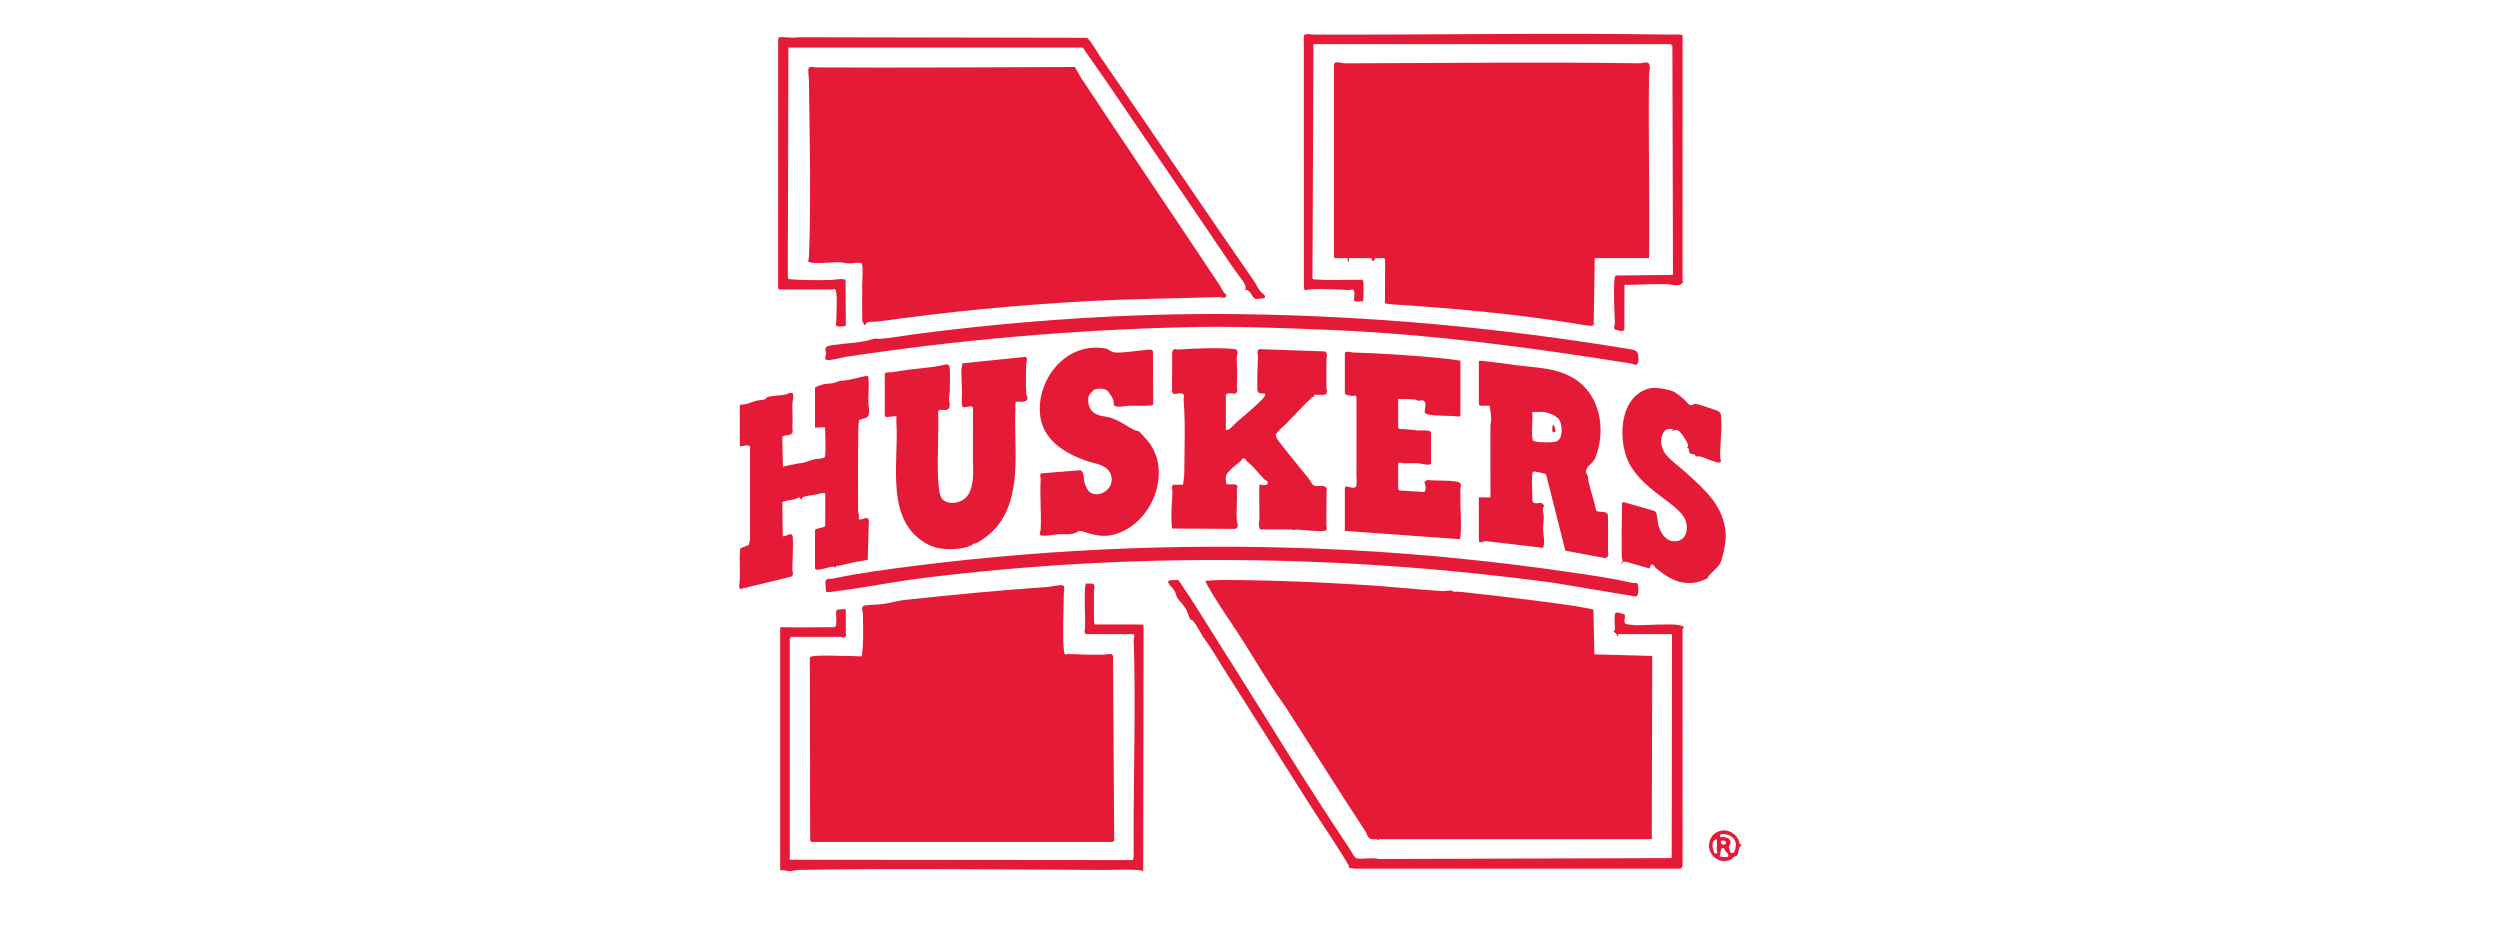 <svg viewBox="0 0 1539 576" xmlns="http://www.w3.org/2000/svg" data-name="Layer 1" id="Layer_1">
  <defs>
    <style>
      .cls-1 {
        fill: #e41a37;
      }
    </style>
  </defs>
  <path d="M893.49,363.51c2.05,1.35,2.42.5,4.9.77,23.02,2.51,46.16,5.18,68.97,8.47,4.5.65,9.15,1.6,13.55,2.45l.58,27.62,35.62,1-.28,112.77h-167.7s-.81.89-.81.89l-.48-.86c-1.36-.11-2.99.32-4.26-.3-1.95-.93-2.07-3.08-2.86-4.29-15.98-24.37-31.51-49.09-47.39-73.82-1.13-1.75-2.31-3.63-3.53-5.31-8.7-11.99-16.67-25.93-24.84-38.71-6.03-9.44-12.65-18.82-18.43-28.28-.58-.94-4.75-7.97-4.48-8.36,7.24-.7,14.78-.52,22.11-.44,24.84.26,50.39,1.47,75.3,2.98,15.97.97,31.99,2.73,48,3.77,1.51.1,5.78-.51,6.03-.34Z" class="cls-1"></path>
  <path d="M532.88,200.14c-.69.69-2.11-2.4-2.12-3.14-.11-7.03.02-14.37,0-21.47,0-2.12.77-12.69-.38-13.51-2.44-.75-5.56.23-7.81.15-1.82-.06-4.07-.71-5.87-.77-3.09-.11-17.77,1.46-19.15-.43,0-.93.39-1.76.43-2.69,1.39-35.29.43-73.63,0-109-.02-1.72-.79-6.53-.06-7.54,1.39-1.09,2.9-.26,4.44-.25,53.1.33,106.24-.1,159.32-.25,1.42,2.27,2.54,4.71,4.02,6.94,28.17,42.58,56.88,84.93,85.12,127.41,1.4,2.1,1.97,4.5,4.25,5.86-.54,3.11-2.65,1.38-4.38,1.43-27.18.83-54.44,1.07-81.63,2.54-43.3,2.34-85.82,6.5-128.85,12.55-2.12.3-7.45-.59-7.32,2.16Z" class="cls-1"></path>
  <path d="M821.17,39.59c.68-2.36,4.94-.61,6.5-.62,60.4-.11,121-.88,181.41-.01,2.77.04,6.3-2.24,6.56,2.3.09,1.44-.46,2.76-.48,4.2-.54,37.8.44,75.65.02,113.44h-33.46l-.63,40.61-.39.87c-.91.63-6.99-.52-8.54-.78-37.23-6.11-75.08-9.65-112.9-12.09-1.06-.07-6.33-.53-6.7-.79l.12-27.13c-.44-1.34-4.74-.42-6-.72l-.92,1.7c-1.79.15-1.31-1.67-1.44-1.67h-13.89l-.21,2.11h-.62s0-2.11,0-2.11h-7.79l-.63-.63V39.59Z" class="cls-1"></path>
  <path d="M499.84,518.31c-.23-.04-.65-.42-.99-.49l-.11-.56-.19-112.61c.88-.64,1.91-.74,2.96-.83,7.39-.64,15.4.13,22.73,0,1.09-.02,6.11.54,6.48-.04-.16-1.77.3-3.53.4-5.2.36-6.1.18-14.29.1-20.64-.02-1.75-1.45-4.14.7-5.16,3.78-.61,7.93-.45,11.67-.96,4.21-.58,8.82-1.99,13.11-2.46,29.31-3.18,58.78-6.05,88.34-8.03,2.21-.15,7.08-1.37,8.86-1.09,2.06.31,1.02,3.56,1.01,4.66-.13,10.8-.95,24.94,0,35.39.35,3.91,1.36,2.23,3.55,2.33,6.98.34,14.06.55,21.11.4,1.61-.03,4.99-1.36,5.58.69l.75,113.57c-.05.31-.78,1.03-.88,1.03h-185.18Z" class="cls-1"></path>
  <path d="M754.67,264.54c1.4,1.37,5.75-3.91,6.77-4.81,4.25-3.73,8.87-7.41,13.02-11.39.97-.93,5.46-4.81,4.2-6.11-1.96.09-4,.35-4.62-1.91-.23-6.87.12-13.74.35-20.56.05-1.43-1.07-3.56.75-4.84l40.54,1.42c1.97.88.85,4.55.83,6.29-.04,5.2-.06,10.41,0,15.61.01,1.38.81,2.95.05,4.12-.94,1.45-7.07.24-7.57.77-.13.14.09.83-.14,1.1-.17.19-.8.05-1,.24-5.54,5.11-10.57,10.68-15.74,16.06-1.44,1.5-6.77,5.58-6.78,7.58,0,.49,1.37,2.92,1.72,3.37,6,7.77,12.67,15.75,18.94,23.57.71.88,1.39,2.49,1.84,3,2.5,2.88,6.43-.95,8.93,2.68-.3,7.34-.18,14.73-.25,22.1-.02,1.75,1.18,3.68-1.43,4-4.53.55-11.61-.65-16.44-.78-1.13-.03-2.4.48-3.77-.11l-19.11-.04c-1.5-2.36-.48-4.24-.46-6.45.05-7.14-.3-14.28-.01-21.27,1.63.46,3.17.7,4.8.05,1.2-2.4-.68-2.12-1.72-3.14-3.88-3.83-6.31-7.64-10.88-11.23-.4-.31-.51-1.01-.92-1.27-2-1.27-1.98.63-3.08,1.48-2.67,2.06-5.29,4.22-7.58,6.73-1.76,1.93-1.56,4.89-.85,7.2,1.53.67,6.23-.73,6.7,1.32.15.67-.43,1.57-.38,2.43.4,6.4-.44,12.66,0,18.55.17,2.34,1.61,3.24-.6,5.29l-38.99-.22c-.34-.37-.34-.82-.4-1.28-.74-6.02.08-15.33.4-21.53.07-1.35-1.06-2.82.44-4.18l5.94.04c.28-.2.84-5.85.85-6.76.12-14.91.8-31.06-.41-45.92-.08-.99.82-2.17-.25-3.12-1.93-1.73-6.23,1.7-6.86-1.56l.1-24.55.83-1.28c.78-.85,1.78,0,2.55-.05,9.69-.66,25.02-1.29,34.53-.36,3.85.38,1.8,3.15,1.84,5.7.1,6.1.46,11.05.07,17.31-.08,1.29,1.02,3.14-.73,4.32-1.68.57-4.63-.76-6.05.69v21.67Z" class="cls-1"></path>
  <path d="M910.39,222.66c.08-.27.64-.68,1.01-.61,7.75.81,15.46,1.96,23.19,2.92,12.17,1.52,23.67,1.48,34.43,8.07,16.05,9.82,19.76,31.38,13.21,48.41-1.21,3.14-4.32,4.86-5.35,6.94-1.31,2.65.25,3.27.66,5.14.22.99.14,2.01.37,3,1.39,5.92,3.45,11.67,4.66,17.65.94,1.84,6.21-.37,7.27,2.83.13,7.4.16,14.87.05,22.22-.03,1.99,1.23,3.14-1.78,4.34l-24.48-4.57-11.7-46.38c-.17-.56-.48-.88-1.04-1.07-.5-.16-5.92-1.35-6.24-1.34-.44.02-.81.23-1.07.57-1.16,1.53.02,14.76-.3,17.63,1.28,2.52,4.04.97,5.53,1.12.12.01,1.28,1.43,1.95,1.48-1.84,2.14-.37,5.34-.41,7.58-.04,2.41-.5,4.92-.44,7.59.08,3.61,1.54,7.58-.04,11.08l-35.1-4.16-3.98.85c.13-.42-.42-.89-.42-1.05v-26.72h7.15c.05-14.52-.06-29.05-.02-43.58,0-1.43.47-2.93.46-4.63-.01-2.46-.58-5.69-.86-8.19h-6.31c.14-.41-.42-.91-.42-1.05v-26.09ZM943.22,253.59c.58,3.09-.91,15.95.63,17.68.39.45,2.65.76,3.38.83,2.56.23,8.72.5,10.97-.38,4.33-1.7,3.77-11.36,1.04-14.15-.6-.61-2.99-2.17-3.8-2.51-.54-.22-4.59-1.47-4.84-1.47h-7.37Z" class="cls-1"></path>
  <path d="M544.67,230.24c.41-1.48,3.24-.92,4.37-1.1,3.67-.6,7.3-1.18,11-1.63,5.03-.62,10.09-1.05,15.1-1.73,2.44-.33,5.27-1.03,7.71-1.55.58,0,1.4.73,1.59,1.18.65,1.55.28,12.77.24,15.37-.03,1.46-.45,2.93-.46,4.63s.76,3.12.35,4.94c-.69,3.09-4.09,1.65-6.37,2.04l-.69.99c.53,13.61-.69,27.72-.02,41.26.13,2.59.63,8.85,1.6,11.02,1.96,4.36,7.73,4.63,11.69,3.08,5.89-2.31,7.34-7.62,8.04-13.41.49-4.02.11-7.78.13-11.63.05-10.81,0-21.62.02-32.42l-.39-.87c-.2-.14-.44-.15-.67-.2-1.56-.3-3.51.89-4.99.37s-.66-7.31-.67-9.01c-.04-4.4-.46-9.07-.44-13.45,0-1.24.63-3.05.6-4.45l38.95-3.99c1.61,1.1.44,2.7.41,4.21-.11,5.62-.42,12.65,0,18.14.14,1.84,1.49,2.8.22,4.39-1.57,1.98-6.31-.18-6.87,1.54-.17,1.52,0,3.04-.06,4.57-.98,22.03,3.89,48.05-8.48,67.69-3.59,5.71-9.2,10.69-15.11,13.92-1.48.81-3.36.07-2.92,1.93-1.24-.81-1.94.38-2.94.64-7.33,1.91-17.14,2.15-23.95-1.32-27.49-14.03-18.2-50.05-19.83-75.29-.09-1.33.05-2.67,0-4l-6.12.68c-.29-.04-1.04-.8-1.04-.89v-25.67Z" class="cls-1"></path>
  <path d="M501.74,238.65c.18-.64,4.47-1.94,5.44-2.13,3.2-.63,4.79-.07,8.16-1.44,2.45-1,2.35-.56,5.07-.9,4.3-.53,9.11-2.21,13.46-2.86.71.23.64.84.71,1.42.53,4.5-.11,10.14-.04,14.77.03,2.03.67,4.02.46,6.32-.42,4.61-2.86,3.01-6.14,4.8-.16.24-.44,4.19-.46,4.93-.28,16.68-.22,33.76-.17,50.41,0,1.63.87,3.84.43,5.7,2.43.79,5.34-2.6,6.22.72l-.7,24.28c-5.8.81-11.52,2.06-17.21,3.5-1.37.35-2.1-.45-2.83,1.36-.26-.27-.6-.67-.95-.75-1.56-.36-11.47,3.77-11.47.97v-23.15c0-1.78,5.57-1.27,6.31-2.95v-19.99c-2.06-.55-3.77.47-5.36.74-2.05.34-7.04.87-8.68,1.76-.46.25-.26.86-.27,1.29-1.07.38-1.06-1.26-1.5-1.29-.36-.02-1.96.89-2.7,1.09-2.09.57-5.54.88-7.3,1.54-.33.12-.58.22-.66.61l.34,20.6c1.38,1,5.85-3.59,6.14.8.39,5.95-.23,13.61-.24,19.81,0,1.65,1.07,3.15-.65,4.36l-31.54,7.66-.64-1.5c1.24-7.74-.32-15.94.83-23.62l5.11-2.04c.17-.25.81-3.13.81-3.4v-57.24c-1.7-1.58-4.22.24-6.31-.21v-25.04l.7-.57c3.27.26,6.16-1.41,9.13-2.23,1.71-.47,4.1-.44,5.44-.87.8-.25,1.07-1.28,1.86-1.51,2.79-.81,7.73-.9,10.76-1.44,1.72-.31,3-1.91,4.88-.68.51,2.16-.33,4.43-.38,6.44-.13,4.91.38,8.86,0,13.89-.15,1.92,1.07,3.91-1.34,4.96-1.11.48-4.51.31-4.89,1.42l.39,18.23,9.56-1.98c3.35.07,6.59-1.69,9.76-2.45,1.41-.34,5.92-.37,6.55-1.44.8-5.94.03-11.82.15-17.83l-.33-.51-5.92.24v-24.62Z" class="cls-1"></path>
  <path d="M685.74,249.3c-.23-.4-.09-2.1-.41-3.17-.36-1.19-2.9-5.07-3.85-5.83-1.59-1.28-6.59-1.43-8.26-.18-.37.28-2.78,3.02-2.9,3.39-.91,2.7-.33,7.11,1.65,9.25,3.5,3.8,7.35,3.12,11.6,4.4,5.96,1.8,10.01,5.29,15.02,7.7.79.38,2.2.35,2.55.6.28.2,3.86,4.21,4.53,4.94,15.26,16.84,6.14,45.52-12.56,55.65-9.45,5.12-16.21,4.58-25.86,1.29-3.49-1.19-3.05-.07-5.33.76-3.56,1.29-6.57.57-10.15.79-2.81.18-7.01.98-9.65.89-3.43-.13-1.56-1.95-1.47-4.01.48-10.22-.62-20.63.02-30.74.07-1.08-.85-2.93.24-3.61l24.3-2c2.72,2.05,1.58,4.81,2.39,7.68.18.65,1.29,3.25,1.62,3.85,4.28,7.66,17.93,1.07,14.65-8.76-2.02-6.08-9.58-6.63-14.74-8.4-13.97-4.81-27.86-13.33-28.95-29.55-1.48-22.12,16.97-43.84,40.19-39.77,2.06.36,3.65,2.42,6.33,2.53,6.41.25,13.52-1.28,19.79-1.7,1.2-.08,2.74-.35,3.26.93l.12,32.74c-.22.33-1.01.55-1.43.6-4.2.46-9.06.08-13.34.21-2,.06-8.23,1.52-9.37-.49Z" class="cls-1"></path>
  <path d="M899.03,222.03v33.46c0,1.65-3.27.66-4,.63-4.68-.17-11.45-.17-15.89-.94-.37-.06-1.93-.71-2.01-1.03-.4-1.98,1.52-6.38-.83-7.5-1.27-.61-2.14.19-3.11.09-.52-.05-1.08-.63-1.76-.7-3.55-.39-7.14-.48-10.71-.44v17.89l1.05.63c3.81-.11,7.58.6,11.35.86,1.41.1,7.8-.64,7.8,1.46v18.94l-.7.56c-1.64.53-5.57-.67-7.51-.77-2.8-.14-5.63.1-8.43.01-.72-.02-3.56-.95-3.56.19v15.99l1.05.63,15.08.86c1.31-1.76.75-4.21-.08-6.06l1.82-1.34c3.52.71,17.82-.11,19.99,1.72,1.42,1.2.38,2.66.41,4.18.04,1.9.01,3.62,0,5.47-.02,7.01.86,17.02.04,23.6-.07.59-.1,1.09-.61,1.49l-70.54-5.09v-26.3c0-.08.43-1.01.7-1.09,1.76.03,4.56,1.74,6.04.25.97-.97.38-6.38.39-7.99.12-15.72-.04-31.44.02-47.15-.26-1.78-1.79-.68-2.96-.82-1.29-.15-3.21-.5-4.19-1.29v-25.25c1.24-1.4,3.21-.24,4.82-.19,14.49.46,28.93,1.29,43.36,2.51,7.65.65,15.41,1.28,22.94,2.52Z" class="cls-1"></path>
  <path d="M1031.05,241.52c1.39.91,3.79,2.71,5.18,3.86.99.82,2.97,3.41,3.79,3.79,1.72.8,2.51-.67,3.88-.55,1.56.14,8.64,2.6,10.64,3.29,2.22.76,4.56,1.04,4.83,3.58.88,8.06-.52,17.84-.44,26.08.01,1.06,1.14,2.48-.26,3.12-1.79.6-9.37-3.02-11.81-3.63-.96-.24-2.02.1-2.77-.08-.41-.1-.36-.93-.99-1.19-.79-.32-1.75.04-2.65-.73-1.33-1.13-.14-3.44-2.11-3.57l.87-.67c.34-1.49-2.91-6.47-4.02-7.74-2.15-2.45-2.62-3.08-5.89-1.67l.62-1.27c-3.36-.28-4.6-.19-6.23,2.81-2.03,3.71-1.06,8.97,1.43,12.31,3.09,4.16,9.18,8.36,13.08,11.96,11.63,10.73,22.98,20.17,24.13,37.53.29,4.33-1.53,13.77-3.26,17.77-1,2.31-5.25,5.78-7.04,7.7-.38.41-.43,1.37-.73,1.58-1.82,1.26-6.64,2.85-8.96,3.04-9.59.77-15.78-3.34-22.92-9.06-1.07-.86-1.22-2.63-2.96-2.3l-1.1,2.47-14.3-4.13-1.8.03-1.32,1.62c-.02-.97.84-1.19.87-2.29.02-.74-.46-1.62-.47-2.53-.11-11-.05-22.1.22-33.06l.76-.54,19.46,5.59c1.53,1.36,1.5,6.1,1.98,8.12,1.03,4.28,4.09,9.92,8.95,10.41,7.92.81,10.23-6.8,7.74-13.21-1.91-4.93-9.61-10.25-13.87-13.49-7.45-5.67-14.37-10.96-19.51-19.21-8.78-14.11-7.89-43.72,11.51-48.18,3.49-.8,12.54.54,15.47,2.47Z" class="cls-1"></path>
  <path d="M508.56,364.18l-.52-5.98c.74-2.61,2.89-1.63,4.75-2.02,16.33-3.46,33.94-5.78,50.61-7.89,88.08-11.11,177.57-14.33,266.4-9.69,45.65,2.38,90.68,6.94,135.88,13.52,12.88,1.88,26.2,3.7,38.8,6.66,2.16.51,3.66-1.07,4,2.31.15,1.45.38,5.94-1.5,6.14l-50.13-8.38c-128.49-17.44-260.07-19.07-388.83-2.99-18.49,2.31-36.74,6.08-55.19,8.35-1.02.13-3.62.59-4.27-.04Z" class="cls-1"></path>
  <path d="M536.95,208.82c2.15-.71,2.1-.16,4.55-.26,5.71-.23,14.11-1.84,20.1-2.63,66.28-8.73,134.85-13.38,201.72-12.54,80.46,1.02,160.71,8.41,239.83,21.53,2.27.38,4.7.6,5.21,3.21.29,1.5.73,5.55-.76,6.22-1.29.58-2.09-.34-3.25-.52-61.84-9.9-122.84-18.11-185.89-20.75-28.73-1.21-58.79-2.38-87.58-1.69-70.31,1.7-140.01,7.66-209.87,18.24-2.77.42-9.72,2.4-11.91,1.98-1.99-.38-.61-2.61-.59-4,.02-1.46-1.26-3.24.67-4.34.68-.39,2.85-.74,3.76-.87,7.15-1.05,17.28-1.35,24.01-3.57Z" class="cls-1"></path>
  <path d="M1035.81,21.7v151.3c0,.11.38.38.34.77-2.24,3.34-7.36,1.12-10.65,1.12-6.72,0-13.98.18-20.63.42-1.61.06-3.23-.03-4.84,0l-.08,27.48c-.63,2.12-4.21.28-5.81.1-1.1-1.1,0-2.77-.03-3.84-.24-8.56-.81-17.57-.38-26.05.03-.62.46-3.14.81-3.4l34.98-.37.36-.51-.35-140.12c-.11-.38-.84-1.44-1.08-1.44h-219.9l-.6,143.99.24.73c9.88.97,20.12.19,30.12.35.6.27.84.52.96,1.18.21,1.13.16,11.53-.18,12.02l-4.87.19c-1.74-1.05.67-5.24-1.04-6.96-1.01-1.02-2.06.02-2.98-.03-1.6-.08-2.85-.34-5.01-.36-7.32-.09-14.66-1.03-21.89.41-.14,0-.65-1.4-.65-1.48V21.7c2.34-1.27,3.87-.41,6.08-.4,73.63.18,147.39-1.13,220.99,0,2.09.03,3.86-.41,6.08.4Z" class="cls-1"></path>
  <path d="M994.14,377.96c.09-.33.91-.98,1.39-.97.22,0,4.15,1.01,4.33,1.14,1.44,1.09-.88,4.29.79,5.94.28.28,5.76.84,6.72.85,4.68.02,9.68-.46,14.33-.43,5,.03,10.26-.62,14.94,1.27l-.87,1.86.04,144.4c0,1.3-.34,2.8-1.89,2.74h-199.95s-3.5-.5-3.5-.5c-.14-.51-.01-1.12-.28-1.59-7.52-12.86-16.52-25.66-24.49-38.21-17.62-27.74-34.86-55.37-52.55-82.99-3.66-5.72-7.5-12.63-11.53-17.93-2.54-3.34-4.42-8.28-7.4-11.56-.39-.43-1.16-.31-1.48-.71-.55-.7-1.8-4.85-2.55-6.18-1.45-2.56-3.88-4.75-5.36-6.85-.68-.97-1.02-3.08-1.65-4.24-.98-1.81-3.18-3.48-3.95-5.32-.22-.51-.54-.37.08-.9,1.28-1.1,3.9-.43,5.54-.84.68.11,1.55,1.58,1.96,2.17,8.64,12.59,16.99,26.57,25.26,39.55,26.11,40.94,51.36,83.17,78.53,123.48,1.01,1.49,3.12,5.99,4.67,6.27,3.91.73,9.35-.78,13.41.39l180.41-.56.18-137.86h-33.04c-.08,0-.14,1.31-.84,1.26.15-1.63-1.1-1.86-2.09-2.73.13-.36.83-1.04.83-1.27,0-2.11-.42-8.18,0-9.68Z" class="cls-1"></path>
  <path d="M668.61,390.37c-1.73-1.4-.63-2.78-.61-4.4.1-7.81-.54-16.33-.04-24.02.03-.51.26-2.63.7-2.75l4.1.08c1.7,1.19.64,2.92.67,4.34.06,3.17,0,6.16,0,9.26,0,1.68-.26,11.05.5,11.53l29.54.04.5.84-.23,151.11c-1.2-.67-2.21-.78-3.55-.86-6.64-.4-13.65.02-20.2,0-62.91-.18-126.12-1.16-189.01,0-1.69.03-3.55.79-5.03.77-1.63-.02-3.2-1.13-4.99-.36l-.68-.6v-148.56c0-1.28,2.21-.55,2.73-.6,2.03-.18,2.82-.02,4.62-.01,8.67.01,17.35.02,26.02-.1,2.31-.68.47-8.43,1.32-10.46.28-.4,5.71-1.08,5.71-.18v14.73c0,.65.74,1.36-.85,2.1-1.34.62-1.8-.21-2.3-.21h-30.93c.23.54-.42,1.25-.42,1.47v135.73l210.85.21c1.43-.69.74-5.15.82-6.75.17-3.23,0-5.35,0-8.38-.02-39.76,1.35-80.98.06-120.34-.02-.48,1.02-3.62-.25-3.62h-29.04Z" class="cls-1"></path>
  <path d="M479.01,24.01c.04-.23.42-.66.49-.99l.55-.1c3.85-.29,7.59.75,11.36.01l177.73.34c1.74.75,6.86,9.72,8.34,11.86,31.72,45.94,62.67,92.06,94.64,138.1,1.29,1.86,2.5,4.67,3.85,6.25.73.86,4.15,2.79,2.3,4.05-.2.14-4.29.54-4.88.54-2.73-.02-3.36-6.44-6.92-5.41,1.03-1.57-.49-4.55-1.49-5.88-2.41-3.2-4.95-6.55-7.27-9.98-14.94-22.11-30.03-44.36-45.11-66.42-10.32-15.09-20.97-30.85-31.38-46.05-4.84-7.06-9.82-14.04-14.7-21.07h-181.18l-.36,141.98.63.63c8.48.63,17.11.68,25.63.5,2.05-.04,7.74-1.21,9.28-.05l.19,27.95c-.21.88-4.4.85-5.19.62-1.69-.5-.71-1.91-.7-3.05.03-5.04.66-13.49-.05-18.09-.1-.66-.34-1.26-.81-1.74-.77-.49-1.25.24-1.48.24h-32.83l-.63-.63V24.01Z" class="cls-1"></path>
  <path d="M1072,520v.62c-2.13.66-1.51,4.82-2.63,6-.38.4-1.55.54-2.11.93-.45.31-.53.95-1.25,1.37-2.21,1.28-5.55,1.57-7.9.54-9.73-4.27-7.04-18.21,3.21-18.26,3.88-.02,7.19,2.42,8.91,5.73.6,1.16.1,2.98,1.78,3.07ZM1067.3,524.97c.4-.24,1.37-3.6,1.37-4.35,0-5.27-4.9-7.9-9.72-6.94v1.68c2.6-.28,6.61.12,6.35,3.58-.07.94-.76,1.42-.88,2.13-.25,1.48.7,2.51.89,3.91.2.17,1.69.15,1.98-.02ZM1056.85,516.63c-3.91.43-2.61,6.32-1.24,8.82,2.65.16,1.2-1.51,1.22-2.74.04-1.99.31-3.97.02-6.08ZM1062.28,519.53c1.2-1.93-2.47-2.91-2.9-1.41-.5,1.73,2.34,2.3,2.9,1.41ZM1061.43,522.16c-2.87-.77-1.82,3.11-2.89,4.99,1.04.36,4.68.89,5.29.04.81-2-2.24-2.79-2.39-5.02Z" class="cls-1"></path>
  <path d="M957.53,265.79s-1.06.36-1.14.37c-1.4.09-.6-3.43-.55-4.56,1.15-.86,1.83,4,1.68,4.2Z" class="cls-1"></path>
</svg>